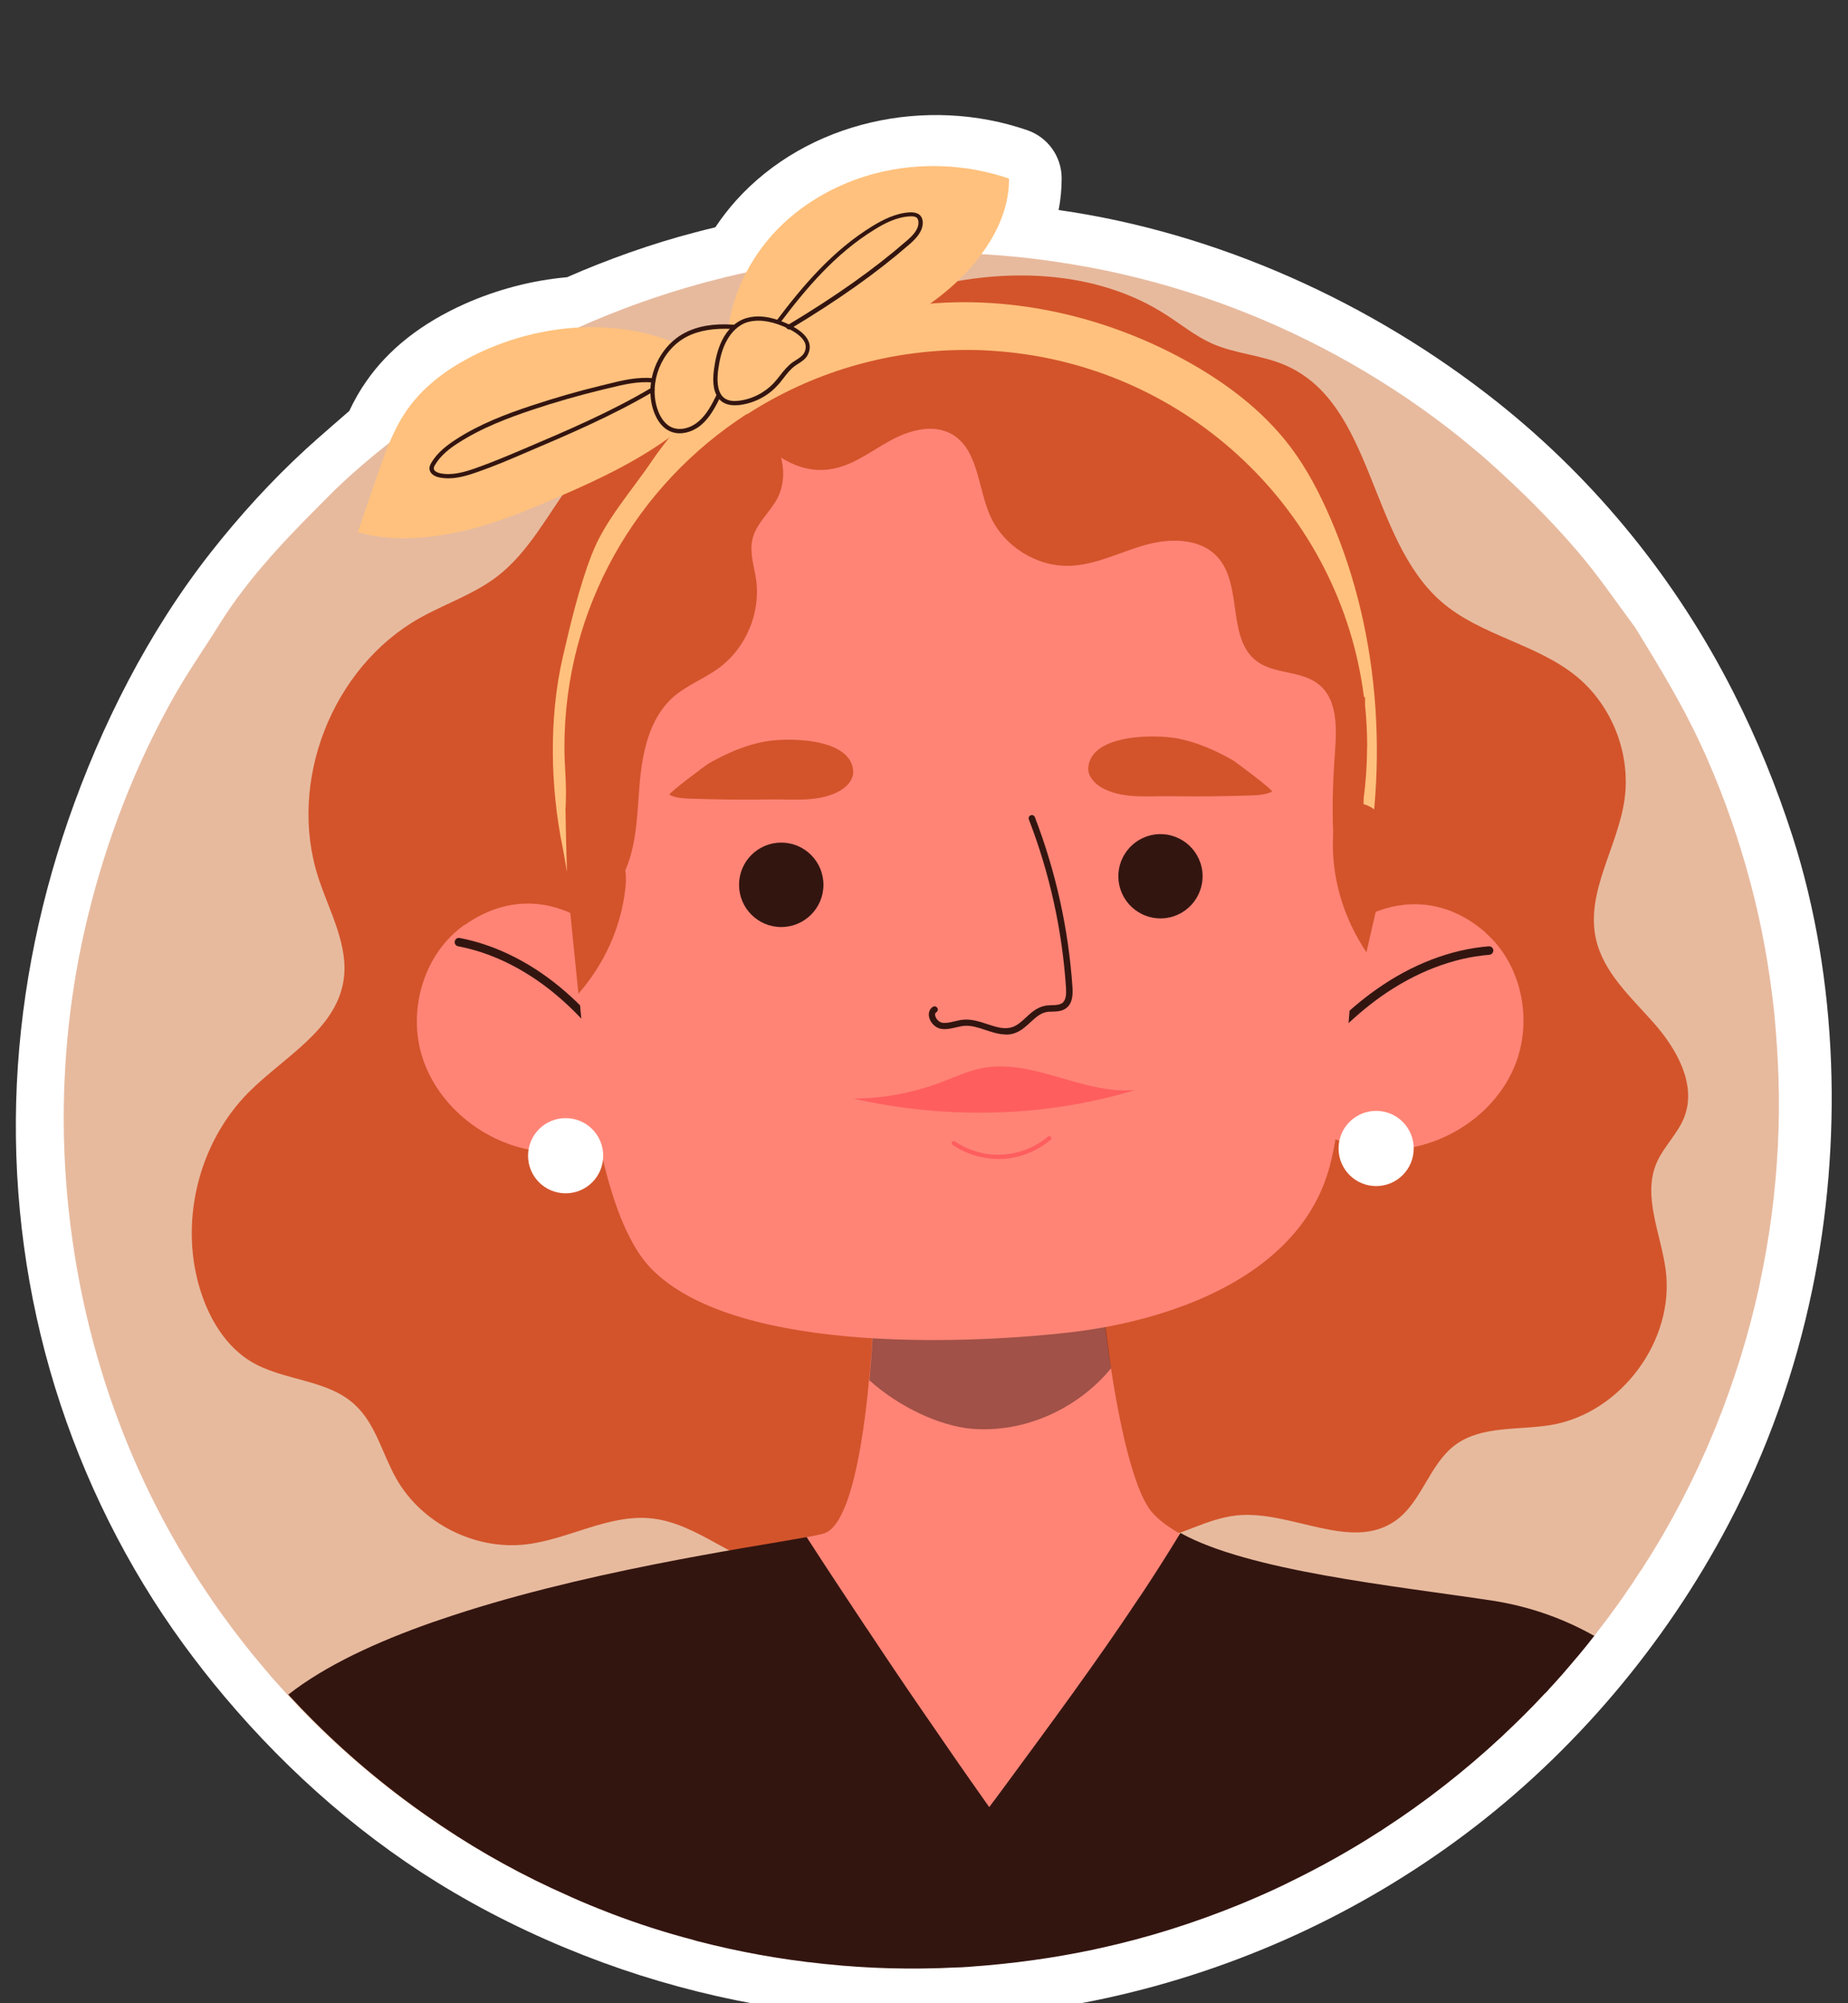 <?xml version="1.0" encoding="UTF-8"?><svg id="a" xmlns="http://www.w3.org/2000/svg" width="120" height="130" viewBox="0 0 120 130"><rect x="0" y="0" width="120" height="130" fill="#333333" stroke="none"/><defs><style>.b{fill:#fff;}.c{opacity:.46;}.d{fill:#ff5e5e;}.e{fill:#e7ba9e;}.f{fill:#331510;}.g{fill:#ff8476;}.h{fill:#ffc17d;}.i{fill:#d3542b;}</style></defs><path class="b" d="M59.33,131c-6.87-.03-13.72-1.28-20.18-3.64-3.35-1.23-6.6-2.74-9.68-4.55-5.65-3.31-10.68-7.71-14.9-12.72-.93-1.1-1.81-2.23-2.66-3.39-3.67-5.03-6.49-10.71-8.33-16.65-1.85-5.99-2.7-12.28-2.53-18.55,.17-6.22,1.35-12.39,3.38-18.27,2.14-6.17,5.2-12.21,9.24-17.36,1.87-2.38,3.97-4.69,6.22-6.75,.74-.68,2.79-2.45,2.79-2.45,.34-.72,.7-1.35,1.11-1.93,1.44-2.08,3.59-3.77,6.39-5.02,2.09-.93,4.37-1.53,6.64-1.73,1.34-.59,2.7-1.12,4.08-1.61,1.4-.49,2.81-.93,4.24-1.3,.42-.11,.84-.22,1.27-.32,.01,0,.03,0,.04-.01,.4-.6,.84-1.17,1.32-1.71,4.66-5.2,12.42-6.84,18.94-4.59,1.33,.46,2.22,1.7,2.23,3.1,0,.69-.06,1.39-.2,2.08,10.31,1.46,20.38,6.02,28.52,12.49,6.4,5.09,11.59,11.51,15.29,18.79,1.54,3.02,2.82,6.17,3.86,9.4,2.97,9.26,3.24,19.9,1.27,29.38-1.1,5.29-2.92,10.44-5.44,15.22-4.11,7.81-10.04,14.84-17.14,20.15-3.41,2.55-7.1,4.74-10.97,6.51-3.94,1.8-8.07,3.18-12.31,4.1-4.08,.89-8.34,1.33-12.52,1.32Z"/><g><path class="e" d="M115.46,74.18c0,.1-.01,.19-.02,.29-.15,2.95-.54,5.88-1.16,8.78-.02,.1-.04,.2-.06,.3-.67,3.06-1.61,6.09-2.8,9.03-.04,.09-.08,.2-.12,.29-1.25,3.04-2.78,6-4.6,8.82-.06,.1-.12,.19-.19,.28-.87,1.36-1.81,2.68-2.81,3.96-.06,.08-.12,.16-.18,.24,0,0-.01,.02-.02,.02-.63,.64-1.14,1.41-1.73,2.09-1.21,1.41-2.5,2.75-3.85,4.02-6.88,6.52-15.39,11.24-24.57,13.63-9.53,2.48-19.66,2.41-29.14-.27-9.03-2.55-17.32-7.4-23.96-14.03-.5-.5-.98-1-1.45-1.51-.04-.04-.09-.09-.13-.14-.03-.02-.04-.05-.07-.07-.24-.27-.48-.53-.71-.79-.22-.24-.43-.48-.63-.73-4.95-5.79-8.5-12.37-10.64-19.32-1.52-4.93-2.36-10.18-2.47-15.35-.1-4.81,.42-9.64,1.57-14.31,1.22-4.98,3.09-9.82,5.62-14.28,.92-1.62,1.98-3.12,2.96-4.7,.93-1.48,2.01-2.86,3.16-4.17,.58-.66,1.17-1.3,1.78-1.93,.51-.54,1.16-1.18,1.66-1.69,.03-.03,.06-.06,.08-.08,.05-.06,.1-.1,.16-.16,1.34-1.38,2.83-2.63,4.33-3.82,3.67-2.91,7.68-5.36,11.95-7.27,2.63-1.18,5.35-2.16,8.13-2.92,1.03-.28,2.08-.54,3.13-.76,2.85-.61,5.75-.98,8.66-1.15,1.11-.06,2.21-.09,3.32-.09,2.94,.02,5.87,.25,8.77,.73,.18,.03,.35,.06,.53,.09,.07,.01,.14,.02,.21,.04,.18,.03,.36,.06,.54,.09,2.84,.53,5.65,1.29,8.37,2.27,2.66,.95,5.27,2.12,7.76,3.48,2.49,1.36,4.88,2.91,7.13,4.64,.64,.49,1.26,1,1.88,1.52,.26,.22,.53,.44,.78,.67,2.08,1.85,4.06,3.81,5.87,5.93,1.29,1.51,2.39,3.13,3.57,4.72,.07,.09,.13,.18,.19,.28,1.49,2.43,2.97,4.85,4.17,7.45,.11,.24,.22,.48,.33,.72,.04,.09,.08,.17,.12,.27,1.13,2.58,2.05,5.24,2.77,7.94,.02,.09,.04,.18,.07,.27,.7,2.64,1.17,5.33,1.47,8.04,.01,.1,.02,.19,.03,.28,.26,2.78,.38,5.59,.23,8.38Z"/><g><path class="i" d="M37.1,31.32c-1.56,2.11-2.78,4.55-4.87,6.13-1.5,1.13-3.32,1.73-4.96,2.65-5.7,3.19-8.62,10.64-6.6,16.85,.72,2.22,2.01,4.43,1.63,6.73-.53,3.17-3.85,4.91-6.13,7.18-3.34,3.34-4.59,8.61-3.09,13.09,.59,1.76,1.63,3.45,3.22,4.41,2.1,1.26,4.92,1.13,6.72,2.78,1.38,1.25,1.8,3.21,2.72,4.83,1.64,2.88,5.07,4.62,8.36,4.26,2.8-.31,5.43-2,8.24-1.69,2.99,.33,5.35,2.85,8.31,3.35,4.73,.8,8.92-3.7,13.72-3.72,3.48-.02,6.75,2.35,10.2,1.86,1.99-.28,3.76-1.49,5.76-1.69,3.49-.35,7.36,2.36,10.25,.37,1.74-1.2,2.21-3.66,3.9-4.93,1.73-1.29,4.13-.95,6.26-1.31,4.54-.78,8.03-5.51,7.42-10.07-.31-2.33-1.51-4.75-.6-6.91,.46-1.08,1.39-1.91,1.81-3,.81-2.1-.48-4.4-1.97-6.09s-3.29-3.29-3.77-5.48c-.67-3.02,1.4-5.92,1.85-8.98,.44-2.96-.77-6.11-3.08-8.02-2.59-2.14-6.25-2.66-8.79-4.86-4.73-4.09-4.38-12.82-10.11-15.34-1.53-.68-3.28-.75-4.81-1.43-1.09-.49-2.02-1.26-3.03-1.9-4.18-2.67-9.51-3-14.36-1.98-4.94,1.04-9.26,3.55-13.93,5.31-4.07,1.53-7.66,4.11-10.26,7.63Z"/><g><path class="h" d="M38.42,36c.84-2.2,2.58-4.12,3.9-6.07,3.63-5.34,9.63-8.92,16-9.97s13.05,.33,18.7,3.45c2.57,1.42,4.97,3.22,6.75,5.56,1.08,1.42,1.91,3.02,2.62,4.66,3.34,7.71,3.84,16.76,1.83,24.92-.11,.45-.54,1.21-.85,1.55-.53,.6-.89,.13-1.69,.16-14.35,.38-28.75,.77-43.04-.69-.98-.1-1.96-.21-2.94-.27-.73-.04-.76,.82-1.42,.54-1.22-.5-1.41-3.22-1.74-4.82-.81-3.94-.9-8.44,0-12.36,.51-2.2,1.07-4.56,1.88-6.67Z"/><g><path class="h" d="M44.95,22.76c-4.14-2.15-9.27-1.92-13.52-.01-1.96,.88-3.8,2.12-5.02,3.88-.85,1.23-1.37,2.66-1.86,4.07-.44,1.27-.88,2.55-1.31,3.83,2.09,.63,4.45,.44,6.59-.02,2.13-.46,4.17-1.28,6.17-2.15,3.37-1.45,6.75-3.05,9.41-5.57,.69-.65,1.36-1.43,1.44-2.37,.08-.94-.96-1.84-1.89-1.66Z"/><path class="h" d="M47.18,22.5c.07-2.66,1.18-5.26,2.95-7.24,1.77-1.98,4.19-3.36,6.76-4.02,2.83-.72,5.87-.6,8.63,.35,.02,2.11-1.02,4.06-2.4,5.67s-3.14,2.83-4.97,3.88c-2.66,1.53-5.61,2.77-8.68,2.7-.86-.02-1.69-.74-2.29-1.35Z"/><path class="h" d="M47.57,21.23c-1.07-.17-2.22,0-3.14,.59s-1.57,1.6-1.64,2.69,.52,2.21,1.48,2.71c.28,.14,.59,.23,.9,.19s.58-.21,.85-.37c.47-.29,.94-.59,1.42-.88,1.18,.11,2.38-.3,3.34-.99,1.02-.74,1.75-2.03,1.43-3.25-.24-.92-1.08-1.63-2.02-1.8-.94-.17-1.93,.48-2.63,1.12Z"/><g><path class="f" d="M44.14,28.12c-.24,0-.48-.05-.71-.17-.55-.28-.84-.86-.99-1.29-.64-1.87,.26-4.13,2.01-5.05,.85-.45,1.89-.63,3.19-.54,.08,0,.13,.07,.13,.15,0,.08-.07,.15-.15,.13-1.24-.07-2.24,.09-3.04,.51-1.63,.85-2.48,2.97-1.88,4.71,.13,.39,.39,.89,.85,1.13,.61,.31,1.36,.05,1.82-.36,.53-.45,.85-1.09,1.16-1.71,.03-.07,.12-.09,.19-.06,.07,.03,.1,.12,.06,.19-.31,.61-.66,1.31-1.23,1.8-.37,.32-.89,.56-1.42,.56Z"/><path class="f" d="M47.71,26.3c-.42,0-.75-.12-.98-.37-.37-.39-.5-1.06-.36-2,.07-.52,.2-1.19,.5-1.81,.37-.76,.94-1.29,1.61-1.48,.61-.18,1.33-.13,2.13,.16,.6,.21,1.65,.68,1.91,1.39,.11,.29,.07,.58-.09,.88-.14,.24-.37,.39-.59,.53-.07,.05-.15,.09-.21,.14-.3,.21-.52,.5-.76,.81-.13,.17-.26,.34-.41,.49-.64,.7-1.56,1.15-2.5,1.25-.09,0-.17,.01-.25,.01Zm1.53-5.49c-.24,0-.47,.03-.68,.09h0c-.59,.17-1.1,.65-1.44,1.34-.29,.59-.41,1.23-.48,1.73-.08,.58-.1,1.36,.29,1.77,.22,.23,.56,.32,1,.27,.88-.09,1.72-.52,2.32-1.16,.14-.15,.27-.32,.4-.48,.24-.31,.49-.62,.82-.86,.07-.05,.15-.1,.23-.15,.2-.13,.39-.25,.5-.43,.13-.22,.15-.44,.08-.65-.23-.63-1.3-1.07-1.75-1.23-.46-.16-.89-.24-1.28-.24Zm-.72-.04h0Z"/></g><path class="f" d="M51.2,21.37s-.09-.02-.12-.07c-.04-.07-.02-.15,.05-.19,3.16-1.9,5.62-3.64,7.74-5.48,.41-.35,.78-.74,.77-1.2,0-.08-.02-.19-.08-.27-.08-.09-.23-.14-.47-.12-.87,.04-1.68,.47-2.29,.85-2.55,1.56-4.47,3.84-6.15,6.07-.05,.06-.13,.07-.19,.03-.06-.05-.07-.13-.03-.19,1.7-2.25,3.64-4.55,6.23-6.13,.64-.39,1.49-.84,2.42-.89,.32-.01,.55,.06,.69,.22,.09,.11,.15,.26,.15,.44,0,.57-.41,1.02-.87,1.42-2.13,1.85-4.6,3.6-7.78,5.51-.02,.01-.05,.02-.07,.02Z"/><path class="f" d="M29.11,31.04c-.2,0-.4-.02-.6-.06-.36-.08-.59-.28-.62-.53-.02-.16,.05-.3,.12-.42,.39-.67,1.04-1.15,1.56-1.49,1.59-1.04,3.38-1.7,4.92-2.21,1.51-.5,3.06-.95,4.6-1.32l.33-.08c1-.25,1.95-.48,3-.39,.08,0,.13,.07,.13,.15,0,.08-.08,.14-.15,.13-1-.09-1.93,.14-2.91,.38l-.34,.08c-1.53,.37-3.07,.81-4.57,1.31-1.52,.51-3.29,1.16-4.86,2.18-.5,.32-1.11,.78-1.47,1.4-.05,.08-.09,.17-.08,.25,.02,.15,.22,.25,.4,.29,.78,.17,1.61-.08,2.32-.33,1.06-.37,2.11-.82,3.13-1.25,2.78-1.18,5.64-2.4,8.27-3.96,.06-.04,.15-.02,.19,.05,.04,.07,.02,.15-.05,.19-2.65,1.56-5.52,2.79-8.3,3.97-1.02,.44-2.08,.89-3.15,1.26-.57,.2-1.21,.4-1.87,.4Z"/></g></g><g><path class="g" d="M76.59,99.51c-.76-.43-1.37-.89-1.81-1.4-.49-.59-.93-1.66-1.31-2.96-.03-.09-.06-.18-.08-.27-.53-1.85-.95-4.13-1.25-6.1-.11-.7-.2-1.35-.28-1.94-.02-.1-.03-.19-.04-.28-.19-1.44-.29-2.4-.29-2.4l-10.52,.6-.45,.02-3.83,.22s-.03,1.19-.15,2.88c-.01,.12-.02,.23-.03,.35-.03,.42-.07,.87-.12,1.34-.25,2.71-.71,5.98-1.49,8.03-.06,.14-.11,.28-.17,.4-.36,.82-.78,1.37-1.29,1.52-.23,.07-.62,.15-1.18,.25l-2.32,13.17,11.02,9.56,11.7-1.34,4.8-12.39-.94-9.26Z"/><g class="c"><path class="f" d="M72.15,88.79c-2.16,2.64-5.64,4.22-9.06,3.93-2.03-.18-4.68-1.38-6.64-3.15,.24-2.53,.3-4.56,.3-4.56l14.8-.84s.24,2.06,.6,4.63Z"/></g></g><g><g><path class="g" d="M30.16,60.02c-2.59,1.82-3.68,5.41-2.78,8.44,.9,3.03,3.62,5.38,6.71,6.09,2.41,.55,5.21,.06,6.83-1.81,.87-1,1.33-2.3,1.51-3.6,.85-6.37-5.9-13.59-12.26-9.11Z"/><path class="f" d="M41.49,70.94c-.09,0-.18-.05-.24-.13-1.53-2.51-3.09-4.46-4.8-5.96-2.05-1.81-4.37-3-6.7-3.44-.15-.03-.25-.17-.22-.32,.03-.15,.17-.25,.32-.22,2.42,.46,4.83,1.69,6.96,3.57,1.75,1.54,3.35,3.53,4.9,6.09,.08,.13,.04,.3-.09,.38-.04,.03-.09,.04-.14,.04Z"/></g><g><path class="g" d="M96.48,60.55c2.38,2.09,3.08,5.78,1.85,8.69-1.23,2.92-4.18,4.96-7.32,5.33-2.46,.29-5.18-.5-6.59-2.54-.75-1.08-1.07-2.43-1.11-3.75-.16-6.43,7.33-12.87,13.18-7.74Z"/><path class="f" d="M84.06,70.19c-.06,0-.12-.02-.17-.06-.12-.09-.14-.27-.05-.39,1.82-2.38,3.63-4.19,5.53-5.53,2.32-1.64,4.84-2.6,7.3-2.8,.16-.01,.28,.1,.3,.25,.01,.15-.1,.28-.25,.3-2.36,.19-4.79,1.12-7.03,2.7-1.85,1.31-3.62,3.08-5.41,5.41-.05,.07-.14,.11-.22,.11Z"/></g><path class="g" d="M88.41,48.39c0,1.12-.08,2.21-.22,3.28-.03,1.66-.08,3.53-.14,5.5,0,.19-.02,.39-.02,.59-.03,.7-.06,1.41-.08,2.12h0c-.09,1.97-.19,3.97-.33,5.88,0,.08-.01,.16-.02,.24h0c-.22,3.03-.5,5.82-.88,7.93-.1,.6-.22,1.14-.34,1.62-.56,2.2-1.72,3.99-3.24,5.43h0c-3.18,3.04-7.92,4.57-11.93,5.24h0c-.56,.09-1.09,.17-1.62,.23-2.96,.35-8.24,.73-13.51,.36h0c-5.51-.39-11.02-1.6-13.84-4.53-.47-.5-.91-1.13-1.3-1.89-.86-1.63-1.52-3.8-2.03-6.22-.49-2.29-.84-4.8-1.09-7.28-.04-.43-.08-.84-.12-1.27h0c-.2-2.21-.32-4.36-.4-6.27,0-.17-.01-.34-.02-.5-.15-3.9-.1-6.67-.1-6.67l.14-.02c-.19-1.24-.28-2.5-.28-3.78,0-8.77,4.48-16.48,11.28-21.06,.13-.09,.26-.18,.39-.27,4.03-2.6,8.84-4.11,14.02-4.11h.24c.65,0,1.29,.04,1.92,.09,12.11,1,21.82,10.3,23.33,22.14h.07s0,.17,0,.51c.09,.89,.14,1.79,.14,2.7Z"/></g><path class="f" d="M103.49,106.2c-.29,.38-.59,.75-.89,1.11-.09,.11-.19,.23-.29,.34-.57,.68-1.15,1.35-1.76,2h0s0,0,.01,0c-.07,.08-.15,.15-.22,.23h-.01c-.43,.46-.86,.91-1.31,1.36-.42,.42-.85,.83-1.28,1.24-.08,.07-.15,.15-.23,.22-2.42,2.25-4.99,4.25-7.67,5.99-.09,.07-.18,.12-.28,.18-1.89,1.22-3.85,2.31-5.85,3.28-.08,.04-.16,.08-.24,.12-.9,.44-1.82,.84-2.73,1.22-.1,.04-.19,.08-.29,.12-2.95,1.2-5.97,2.15-9.04,2.82-.11,.02-.2,.04-.31,.07-2.68,.57-5.39,.94-8.12,1.13-.1,.01-.19,.02-.29,.02-.13,.01-.25,.02-.37,.02-.1,0-.19,.01-.29,.01-2.8,.14-5.6,.07-8.38-.22-.09,0-.19-.02-.28-.03-2.72-.28-5.4-.77-8.04-1.45-.09-.02-.18-.05-.27-.08-1.81-.47-3.59-1.04-5.35-1.71-.09-.04-.17-.07-.25-.1-.78-.3-1.56-.62-2.32-.96-.09-.04-.18-.08-.26-.12-2.82-1.24-5.55-2.73-8.15-4.48-.09-.06-.19-.12-.28-.19-2.88-1.94-5.6-4.17-8.15-6.72-.5-.5-.98-1-1.45-1.51-.04-.04-.09-.09-.13-.14,2.38-1.87,5.72-3.42,9.41-4.71,.12-.04,.24-.08,.36-.12,9.08-3.13,20.07-4.69,23.89-5.39,1.26,1.95,2.55,3.9,3.84,5.84,.05,.08,.1,.15,.16,.23,1.23,1.86,2.48,3.71,3.75,5.55,.05,.08,.1,.15,.16,.23,1.21,1.77,2.43,3.53,3.67,5.28,.05,.08,.1,.15,.16,.22,.03,.06,.08,.12,.12,.17,.14-.2,.29-.39,.44-.59,.18-.24,.36-.49,.54-.73,2.98-4.05,5.94-8.04,8.69-12.18,.07-.1,.14-.21,.22-.32,.86-1.3,1.71-2.63,2.52-3.97,4.43,2.46,13.81,3.42,20.18,4.38,2.71,.41,4.95,1.31,6.71,2.31Z"/><g><g><path class="f" d="M65.3,67.13c-.44,0-.88-.15-1.31-.29-.47-.16-.92-.3-1.36-.27-.17,.01-.35,.06-.54,.1-.31,.07-.63,.15-.97,.1-.37-.06-.71-.39-.79-.77-.06-.27,.03-.52,.24-.66,.09-.06,.22-.04,.29,.06s.04,.22-.06,.29c-.03,.02-.11,.07-.07,.23,.04,.19,.23,.41,.45,.45,.25,.04,.52-.02,.8-.09,.19-.05,.39-.09,.6-.11,.53-.04,1.04,.13,1.53,.29,.58,.19,1.12,.37,1.63,.19,.33-.11,.6-.36,.88-.62,.34-.32,.7-.64,1.19-.75,.17-.04,.34-.04,.5-.05,.26,0,.5-.02,.67-.14,.26-.2,.26-.62,.24-1-.25-3.74-1.06-7.41-2.41-10.91-.04-.11,.01-.23,.12-.27,.11-.04,.23,.01,.27,.12,1.36,3.54,2.18,7.25,2.44,11.03,.03,.5,.01,1.04-.4,1.36-.27,.21-.61,.22-.91,.23-.15,0-.3,0-.43,.04-.37,.08-.67,.36-.99,.65-.3,.28-.62,.57-1.03,.71-.2,.07-.39,.09-.58,.09Z"/><g><circle class="f" cx="50.73" cy="57.42" r="2.74"/><path class="f" d="M74.49,54.27c1.43-.48,2.98,.3,3.46,1.73s-.3,2.98-1.73,3.46-2.98-.3-3.46-1.73c-.48-1.43,.3-2.98,1.73-3.46Z"/><path class="i" d="M43.47,51.58c.41,.21,.88,.23,1.34,.25,1.74,.06,3.48,.08,5.23,.05,1.42-.02,2.99,.18,4.31-.46,.57-.27,1.12-.81,1.05-1.44-.23-2.17-4.46-2.13-5.89-1.83-1.22,.25-2.37,.76-3.45,1.37-.22,.12-2.71,1.99-2.58,2.05Z"/><path class="i" d="M82.6,51.37c-.41,.21-.88,.23-1.34,.25-1.74,.06-3.48,.08-5.23,.05-1.42-.02-2.99,.18-4.31-.46-.57-.27-1.12-.81-1.05-1.44,.23-2.17,4.46-2.13,5.89-1.83,1.22,.25,2.37,.76,3.45,1.37,.22,.12,2.71,1.99,2.58,2.05Z"/></g></g><path class="d" d="M73.73,70.73c-3.36,.33-6.62-2.05-9.93-1.42-.96,.18-1.85,.61-2.76,.95-1.8,.67-3.72,1.03-5.64,1.03,6.01,1.36,12.44,1.24,18.33-.56Z"/><path class="d" d="M64.83,75.21c-1.05,0-2.1-.32-2.97-.91-.06-.04-.08-.13-.04-.19,.04-.06,.13-.08,.19-.04,.9,.61,1.99,.92,3.07,.86,1.08-.06,2.14-.47,2.97-1.17,.06-.05,.15-.04,.19,.02,.05,.06,.04,.15-.02,.19-.88,.74-1.99,1.18-3.13,1.24-.09,0-.18,0-.27,0Z"/></g><g><path class="b" d="M39.17,75c0,1.35-1.09,2.44-2.44,2.44s-2.44-1.09-2.44-2.44,1.09-2.44,2.44-2.44,2.44,1.09,2.44,2.44Z"/><path class="b" d="M91.8,74.53c0,1.35-1.09,2.44-2.44,2.44s-2.44-1.09-2.44-2.44,1.09-2.44,2.44-2.44,2.44,1.09,2.44,2.44Z"/></g><g><g><path class="i" d="M48.86,35c-.2,.86,.11,1.74,.24,2.62,.3,2.14-.65,4.41-2.38,5.7-.96,.72-2.13,1.14-3.03,1.94-1.54,1.39-1.99,3.6-2.16,5.68-.2,2.38-.17,5.21-1.93,7.06-.9,.95-1.84,1.35-2.7,1.11-.15-3.95-.18-6.58-.18-6.58l.02-.41c.05-1.48-.09-2.33-.09-3.63,0-9.06,4.71-17.02,11.84-21.62,.49,.29,.93,.64,1.3,1.07,1.02,1.17,1.41,2.94,.72,4.34-.48,.95-1.41,1.67-1.65,2.71Z"/><path class="i" d="M88.77,48.5c0,1.13-.08,2.24-.22,3.32-.03,1.68-.18,3.48-.42,5.46-.15,1.27-.47,2.76-.42,2.58-1.32-2.6-1.26-7.44-1.07-10.36,.12-1.82,.39-4-1.05-5.12-1.13-.87-2.83-.62-3.97-1.46-1.98-1.47-.9-4.93-2.55-6.76-1.14-1.26-3.12-1.25-4.75-.78-1.62,.46-3.18,1.29-4.88,1.34-2.15,.06-4.28-1.29-5.15-3.26-.81-1.84-.76-4.32-2.51-5.3-1.25-.69-2.83-.21-4.07,.49-1.25,.7-2.43,1.62-3.85,1.81-2.32,.32-4.3-1.36-5.74-3.31,.13-.1,.26-.18,.4-.27,4.09-2.64,8.97-4.17,14.21-4.17h.25c.65,0,1.3,.04,1.94,.09,12.28,1.01,22.13,10.44,23.65,22.44h.07s0,.17,0,.51c.09,.9,.14,1.82,.14,2.74Z"/></g><g><path class="i" d="M36.89,57.85c.22,2.21,.45,4.43,.67,6.64,1.69-1.95,2.76-4.28,3.05-6.84,.11-.93,0-2.07-.81-2.52-.66-.36-1.52-.08-2.05,.45-.53,.53-.94,1.52-.87,2.27Z"/><path class="i" d="M90.22,55.29c-.5,2.17-.99,4.34-1.49,6.51-1.43-2.14-2.21-4.59-2.18-7.17,0-.94,.25-2.05,1.12-2.4,.7-.28,1.52,.11,1.98,.7,.46,.59,.75,1.63,.58,2.36Z"/></g></g></g></g></svg>
